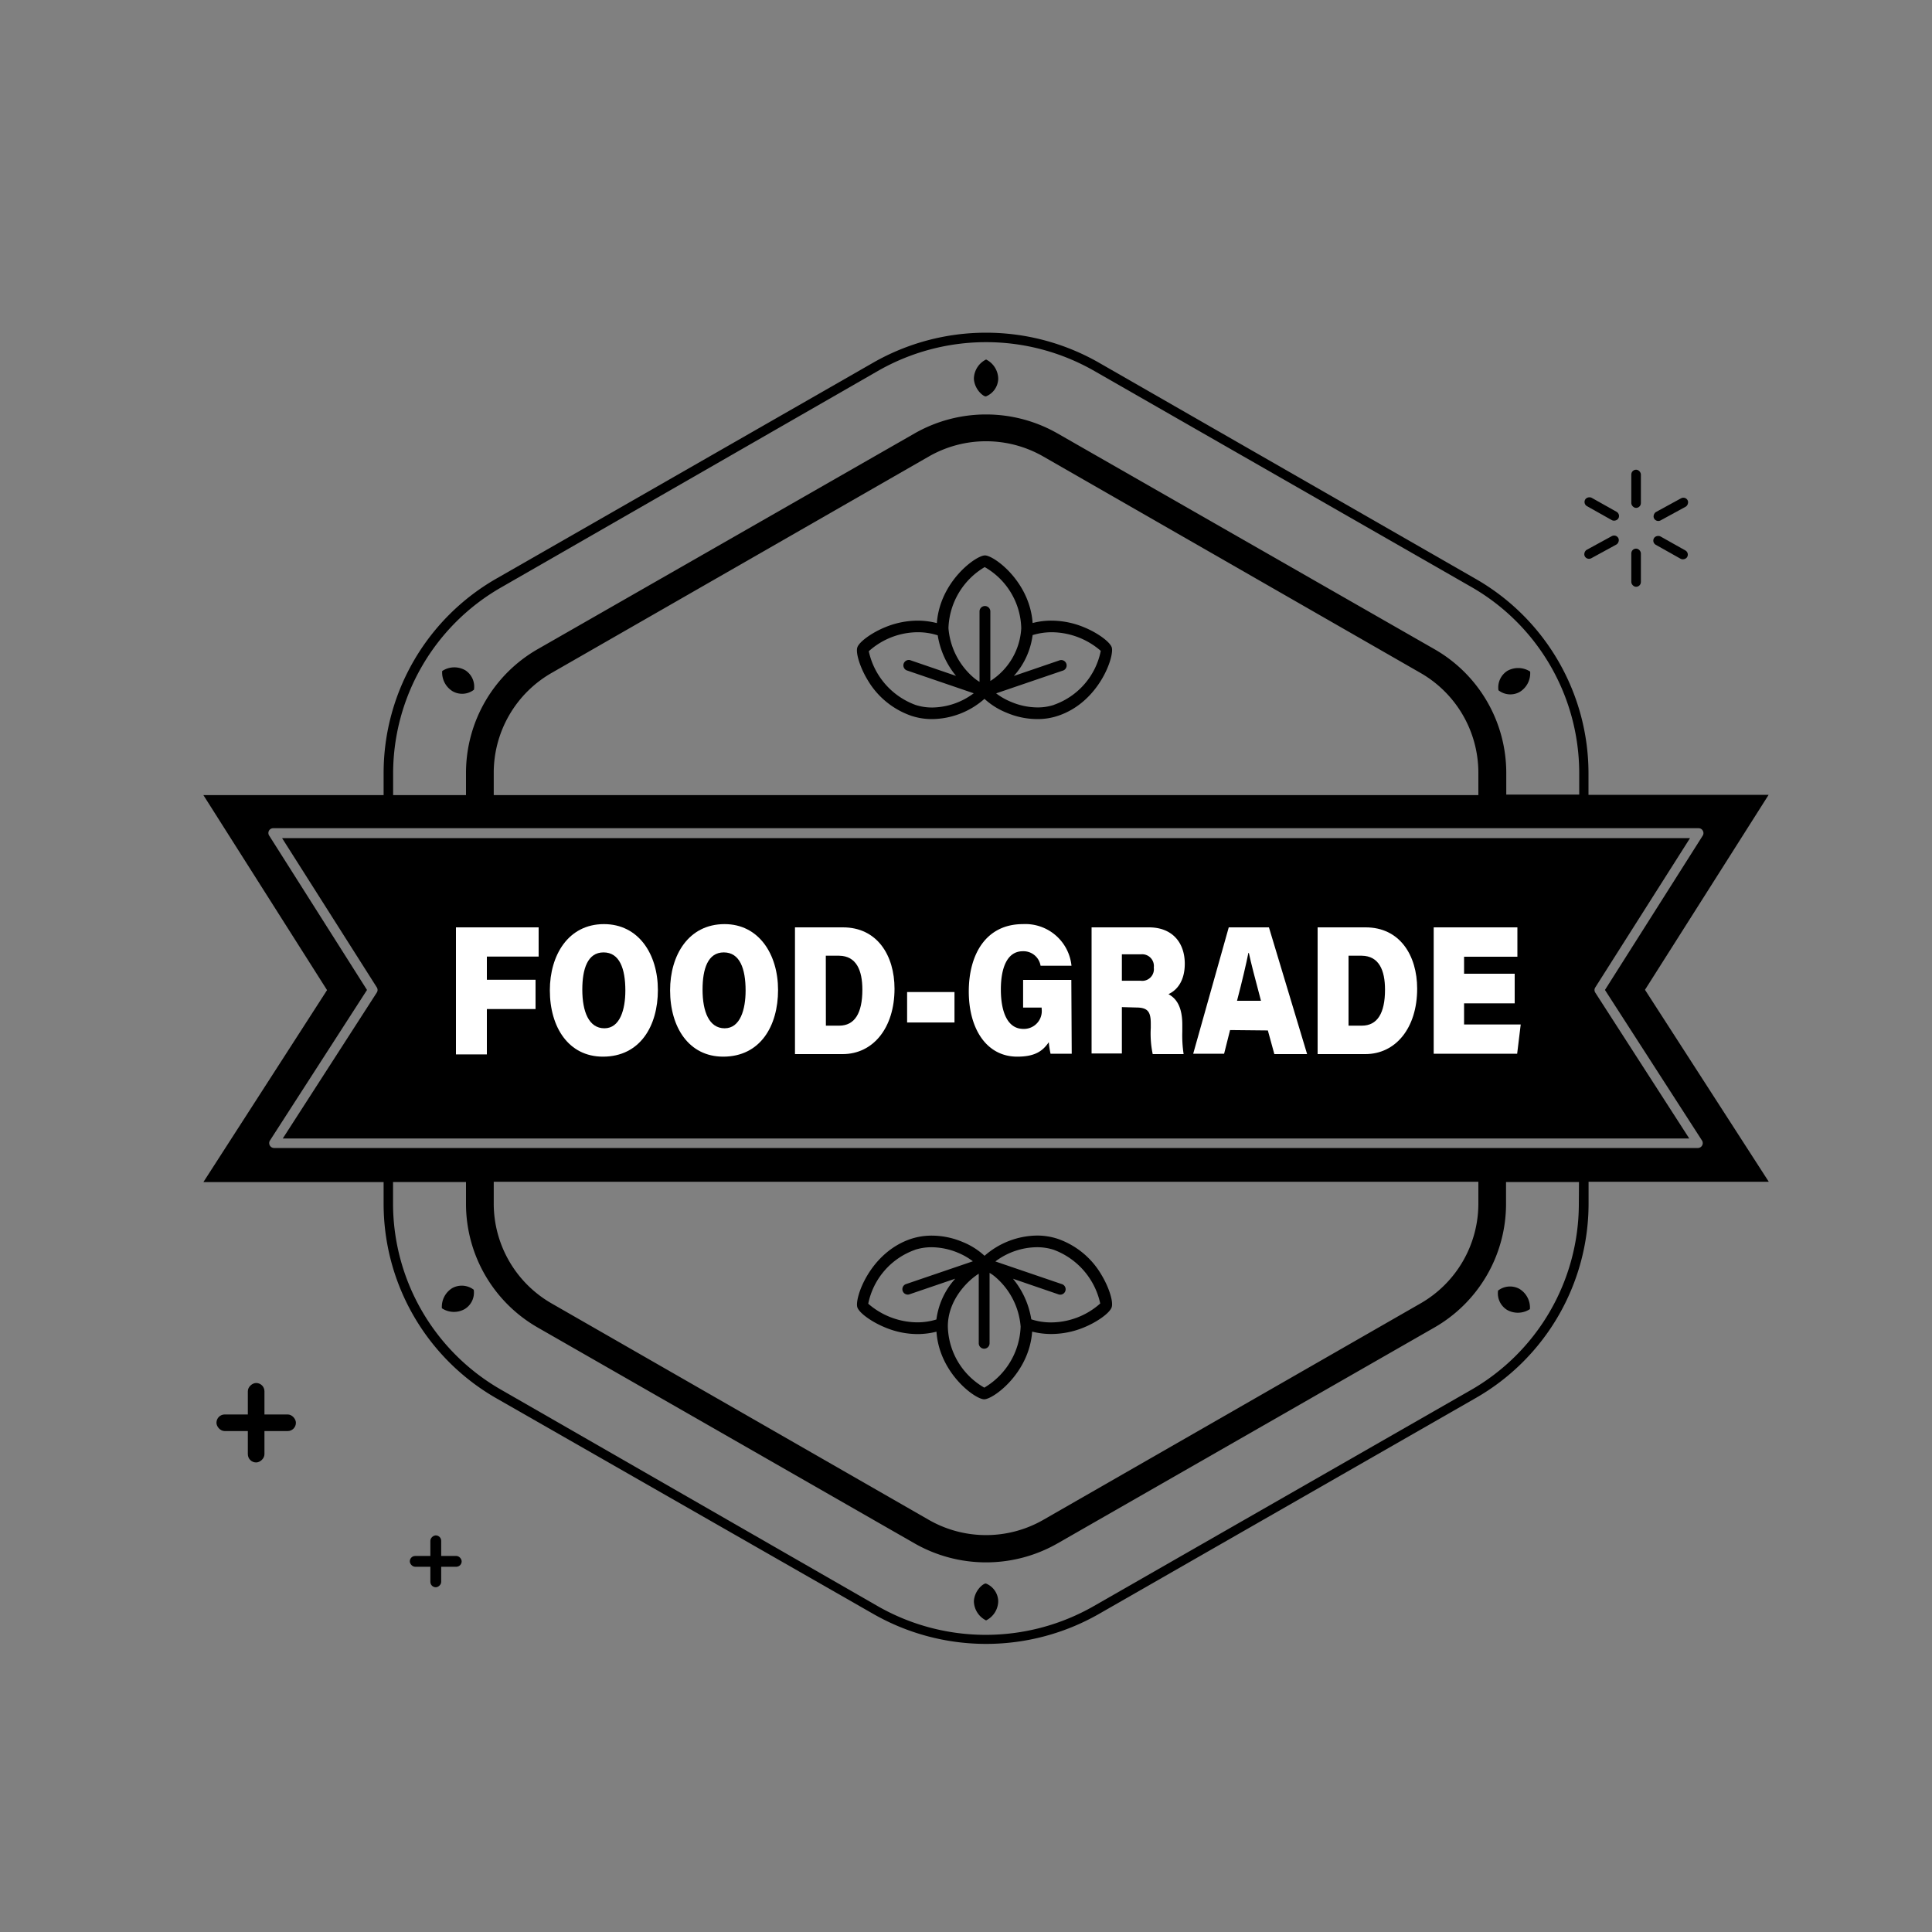 <svg viewBox="0 0 250 250" xmlns="http://www.w3.org/2000/svg" data-name="图层 1" id="图层_1"><rect x="0" y="0" width="250" height="250" fill="#808080" stroke="none"/><defs><style>.cls-1{fill:#fff;}</style></defs><rect rx="0.7" height="1.4" width="6.71" y="201.34" x="53.03"></rect><rect transform="translate(258.43 145.65) rotate(90)" rx="0.7" height="1.4" width="6.71" y="201.34" x="53.03"></rect><rect rx="1.07" height="2.15" width="10.28" y="183.03" x="28.01"></rect><rect transform="translate(217.25 150.95) rotate(90)" rx="1.07" height="2.15" width="10.28" y="183.03" x="28.01"></rect><rect rx="0.62" height="4.94" width="1.24" y="60.78" x="211.09"></rect><rect rx="0.62" height="4.94" width="1.24" y="70.99" x="211.09"></rect><rect transform="translate(170.43 -155.42) rotate(61.36)" rx="0.62" height="4.94" width="1.24" y="63.44" x="215.57"></rect><rect transform="translate(170.06 -145.01) rotate(61.36)" rx="0.62" height="4.94" width="1.24" y="68.34" x="206.61"></rect><rect transform="translate(383.83 -82.88) rotate(119.33)" rx="0.62" height="4.94" width="1.24" y="68.39" x="215.54"></rect><rect transform="translate(366.21 -82.57) rotate(119.33)" rx="0.62" height="4.94" width="1.24" y="63.39" x="206.64"></rect><path d="M127.59,51.29c-.29.08-1.49-.86-1.57-2.28a2.83,2.83,0,0,1,1.58-2.49,2.83,2.83,0,0,1,1.57,2.5A2.54,2.54,0,0,1,127.59,51.29Z"></path><path d="M127.59,204.91c-.29-.08-1.49.86-1.57,2.28a2.83,2.83,0,0,0,1.58,2.49,2.83,2.83,0,0,0,1.57-2.5A2.54,2.54,0,0,0,127.59,204.91Z"></path><path d="M61.33,89.25a2.49,2.49,0,0,1-2.76.2,2.84,2.84,0,0,1-1.35-2.62,2.84,2.84,0,0,1,3-.09A2.52,2.52,0,0,1,61.33,89.25Z"></path><path d="M193.85,167a2.51,2.51,0,0,0,1.18,2.51,2.85,2.85,0,0,0,2.94-.11,2.83,2.83,0,0,0-1.36-2.62A2.53,2.53,0,0,0,193.85,167Z"></path><path d="M61.3,166.89a2.49,2.49,0,0,1-1.18,2.51,2.83,2.83,0,0,1-2.94-.11,2.83,2.83,0,0,1,1.36-2.62A2.55,2.55,0,0,1,61.3,166.89Z"></path><path d="M193.9,89.32a2.48,2.48,0,0,0,2.76.21A2.83,2.83,0,0,0,198,86.9a2.86,2.86,0,0,0-2.95-.09A2.54,2.54,0,0,0,193.9,89.32Z"></path><path d="M206.43,127.77l12.26-19.32H36.5l12.26,19.32a.61.61,0,0,1,0,.66L36.59,147.32h182l-12.17-18.89A.61.61,0,0,1,206.43,127.77Z"></path><path d="M212.86,128.08l16-25.23H205.55V100a29,29,0,0,0-14.61-25.1L142.2,46.93a29.43,29.43,0,0,0-29.21,0L64.25,74.86A29,29,0,0,0,49.64,100v2.89H26.32l16,25.23-16,24.84H49.64v2.89a29,29,0,0,0,14.61,25.1L113,208.84a29.43,29.43,0,0,0,29.21,0l48.74-27.93a29,29,0,0,0,14.61-25.1v-2.89h23.32ZM50.87,100a27.78,27.78,0,0,1,14-24L113.6,48a28.17,28.17,0,0,1,28,0l48.75,27.93a27.78,27.78,0,0,1,14,24v2.89h-9.44V100A18.44,18.44,0,0,0,185.61,84L136.87,56.1a18.65,18.65,0,0,0-18.55,0L69.58,84A18.45,18.45,0,0,0,60.3,100v2.89H50.87Zm140.43,2.89H63.89V100a14.89,14.89,0,0,1,7.5-12.93l48.8-28a14.89,14.89,0,0,1,14.81,0l48.8,28A14.89,14.89,0,0,1,191.3,100Zm13,53a27.78,27.78,0,0,1-14,24l-48.75,27.93a28.15,28.15,0,0,1-28,0L64.86,179.84a27.78,27.78,0,0,1-14-24v-2.89H60.3v2.89a18.45,18.45,0,0,0,9.28,15.94l48.74,27.92a18.65,18.65,0,0,0,18.55,0l48.74-27.92a18.44,18.44,0,0,0,9.27-15.94v-2.89h9.44ZM63.89,152.92H191.3v2.82a14.89,14.89,0,0,1-7.5,12.93l-48.8,28a14.89,14.89,0,0,1-14.81,0l-48.8-28a14.89,14.89,0,0,1-7.5-12.93Zm155.84-4.37H35.46a.63.63,0,0,1-.54-.32.62.62,0,0,1,0-.63l12.57-19.5L34.86,108.17a.62.62,0,0,1,.52-1H219.81a.61.61,0,0,1,.53.32.62.62,0,0,1,0,.63L207.68,128.1l12.57,19.5a.62.62,0,0,1,0,.63A.63.63,0,0,1,219.73,148.55Z"></path><path d="M143.86,83.77c-.24-.72-1.84-1.89-3.58-2.6a11.09,11.09,0,0,0-4.22-.86,9.49,9.49,0,0,0-2.44.31c-.37-5.37-5-8.75-6.17-8.75s-5.83,3.38-6.22,8.76a9.87,9.87,0,0,0-2.48-.32,11.14,11.14,0,0,0-4.23.86c-1.73.71-3.34,1.88-3.58,2.6s.36,2.62,1.33,4.22a10.55,10.55,0,0,0,5.67,4.64,8.46,8.46,0,0,0,2.66.42,10.39,10.39,0,0,0,6.79-2.62,9.35,9.35,0,0,0,2.85,1.79,10.24,10.24,0,0,0,4,.83,8.27,8.27,0,0,0,2.65-.42C142.24,90.86,144.23,84.92,143.86,83.77ZM127.42,73.38a9.37,9.37,0,0,1,4.73,7.91,8.65,8.65,0,0,1-4,6.83v-9a.7.7,0,0,0-1.4,0v9.11a5.47,5.47,0,0,1-.78-.56,9.42,9.42,0,0,1-3.24-6.39A9.54,9.54,0,0,1,127.42,73.38Zm-9,17.82a9.55,9.55,0,0,1-6-6.93,9.55,9.55,0,0,1,6.37-2.46,8.42,8.42,0,0,1,2.55.4,11,11,0,0,0,2.37,5.25l-5.83-2a.7.7,0,1,0-.45,1.32L126,89.71a9.12,9.12,0,0,1-5.32,1.84A6.88,6.88,0,0,1,118.41,91.2Zm18,0a6.76,6.76,0,0,1-2.17.34,8.86,8.86,0,0,1-3.4-.71,8.36,8.36,0,0,1-1.95-1.11l8.59-2.93a.7.7,0,1,0-.45-1.32l-5.85,2a9.77,9.77,0,0,0,2.43-5.29,8.61,8.61,0,0,1,2.48-.37,9.79,9.79,0,0,1,6.34,2.41A9.33,9.33,0,0,1,136.39,91.2Z"></path><path d="M110.94,169.16c.23.73,1.84,1.89,3.57,2.6a11,11,0,0,0,4.23.87,10.07,10.07,0,0,0,2.44-.31c.36,5.36,5,8.75,6.17,8.75s5.83-3.38,6.21-8.76a9.93,9.93,0,0,0,2.49.31,11.18,11.18,0,0,0,4.23-.86c1.73-.71,3.33-1.87,3.57-2.6s-.36-2.61-1.33-4.21a10.54,10.54,0,0,0-5.66-4.65,8.52,8.52,0,0,0-2.67-.42,10.47,10.47,0,0,0-6.79,2.62,9.29,9.29,0,0,0-2.84-1.79,10.28,10.28,0,0,0-4-.82,8.59,8.59,0,0,0-2.65.41C112.56,162.07,110.56,168,110.94,169.16Zm16.43,10.4a9.37,9.37,0,0,1-4.72-7.92c0-3.49,2.66-6,4-6.82v9a.7.7,0,1,0,1.4,0v-9.11a4.77,4.77,0,0,1,.78.56,9.42,9.42,0,0,1,3.24,6.39A9.56,9.56,0,0,1,127.37,179.56Zm9-17.83a9.57,9.57,0,0,1,6,6.94,9.61,9.61,0,0,1-6.37,2.45,8.17,8.17,0,0,1-2.55-.4,11,11,0,0,0-2.37-5.25l5.83,2a.7.7,0,1,0,.45-1.32l-8.56-2.92a9.1,9.1,0,0,1,5.32-1.84A7.1,7.1,0,0,1,136.38,161.73Zm-18,0a7.14,7.14,0,0,1,2.17-.34,9.11,9.11,0,0,1,3.41.71,8.62,8.62,0,0,1,1.94,1.11l-8.59,2.93a.7.7,0,1,0,.45,1.32l5.86-2a9.75,9.75,0,0,0-2.44,5.28,8.26,8.26,0,0,1-2.47.37,9.77,9.77,0,0,1-6.35-2.41A9.36,9.36,0,0,1,118.4,161.73Z"></path><path d="M59,120h10.7v3.78H63v3h6.3v3.79H63v5.87H59Z" class="cls-1"></path><path d="M85.13,128.11c0,4.63-2.29,8.62-7.11,8.62-4.43,0-6.87-3.78-6.87-8.59,0-4.52,2.37-8.56,7-8.56C82.63,119.58,85.13,123.46,85.13,128.11Zm-9.78-.05c0,2.85.85,5,2.86,5s2.71-2.42,2.71-4.88c0-2.84-.75-4.94-2.82-4.94S75.35,125.38,75.35,128.06Z" class="cls-1"></path><path d="M100.68,128.11c0,4.63-2.28,8.62-7.1,8.62-4.43,0-6.87-3.78-6.87-8.59,0-4.52,2.37-8.56,7.05-8.56C98.18,119.58,100.68,123.46,100.68,128.11Zm-9.77-.05c0,2.85.85,5,2.86,5s2.71-2.42,2.71-4.88c0-2.84-.75-4.94-2.82-4.94S90.91,125.38,90.91,128.06Z" class="cls-1"></path><path d="M102.87,120h6.21c4.43,0,6.67,3.63,6.67,7.94,0,5.07-2.77,8.46-6.71,8.46h-6.17Zm4,12.72h1.72c2,0,3-1.6,3-4.66,0-2.51-.78-4.36-3-4.39h-1.73Z" class="cls-1"></path><path d="M123.51,128.37v3.94h-6.13v-3.94Z" class="cls-1"></path><path d="M138.68,136.35h-2.74a12.17,12.17,0,0,1-.23-1.49c-.79,1.17-1.82,1.87-4.08,1.87-4,0-6.27-3.64-6.27-8.43s2.21-8.72,7-8.72a6,6,0,0,1,6.29,5.39h-4a2.24,2.24,0,0,0-2.3-1.88c-2.09,0-2.84,2.28-2.84,4.94,0,2.89.85,5.11,2.91,5.11a2.31,2.31,0,0,0,2.37-2.59v-.17h-2.4V126.8h6.24Z" class="cls-1"></path><path d="M145.17,130.32v6h-3.92V120h7.42c3.05,0,4.64,2,4.64,4.71,0,2.11-.91,3.38-2.11,3.93.66.38,1.79,1.17,1.79,3.95v.88a16.16,16.16,0,0,0,.17,2.93h-4a13,13,0,0,1-.25-3.39v-.55c0-1.53-.37-2.09-1.91-2.09Zm0-3.41h2.44a1.51,1.51,0,0,0,1.69-1.71,1.52,1.52,0,0,0-1.69-1.71h-2.44Z" class="cls-1"></path><path d="M159.17,133.29l-.77,3.06h-4L159,120h5.2l4.94,16.4H164.9l-.84-3.06Zm4-3.79c-.8-3-1.27-4.82-1.57-6.19h-.06c-.27,1.36-.81,3.68-1.47,6.19Z" class="cls-1"></path><path d="M170.5,120h6.21c4.43,0,6.67,3.63,6.67,7.94,0,5.07-2.77,8.46-6.71,8.46H170.5Zm4,12.72h1.72c2,0,3-1.6,3-4.66,0-2.51-.78-4.36-3-4.39h-1.72Z" class="cls-1"></path><path d="M196,129.83h-6.55v2.74h7.33l-.46,3.78h-10.8V120h10.83v3.8h-6.9V126H196Z" class="cls-1"></path></svg>